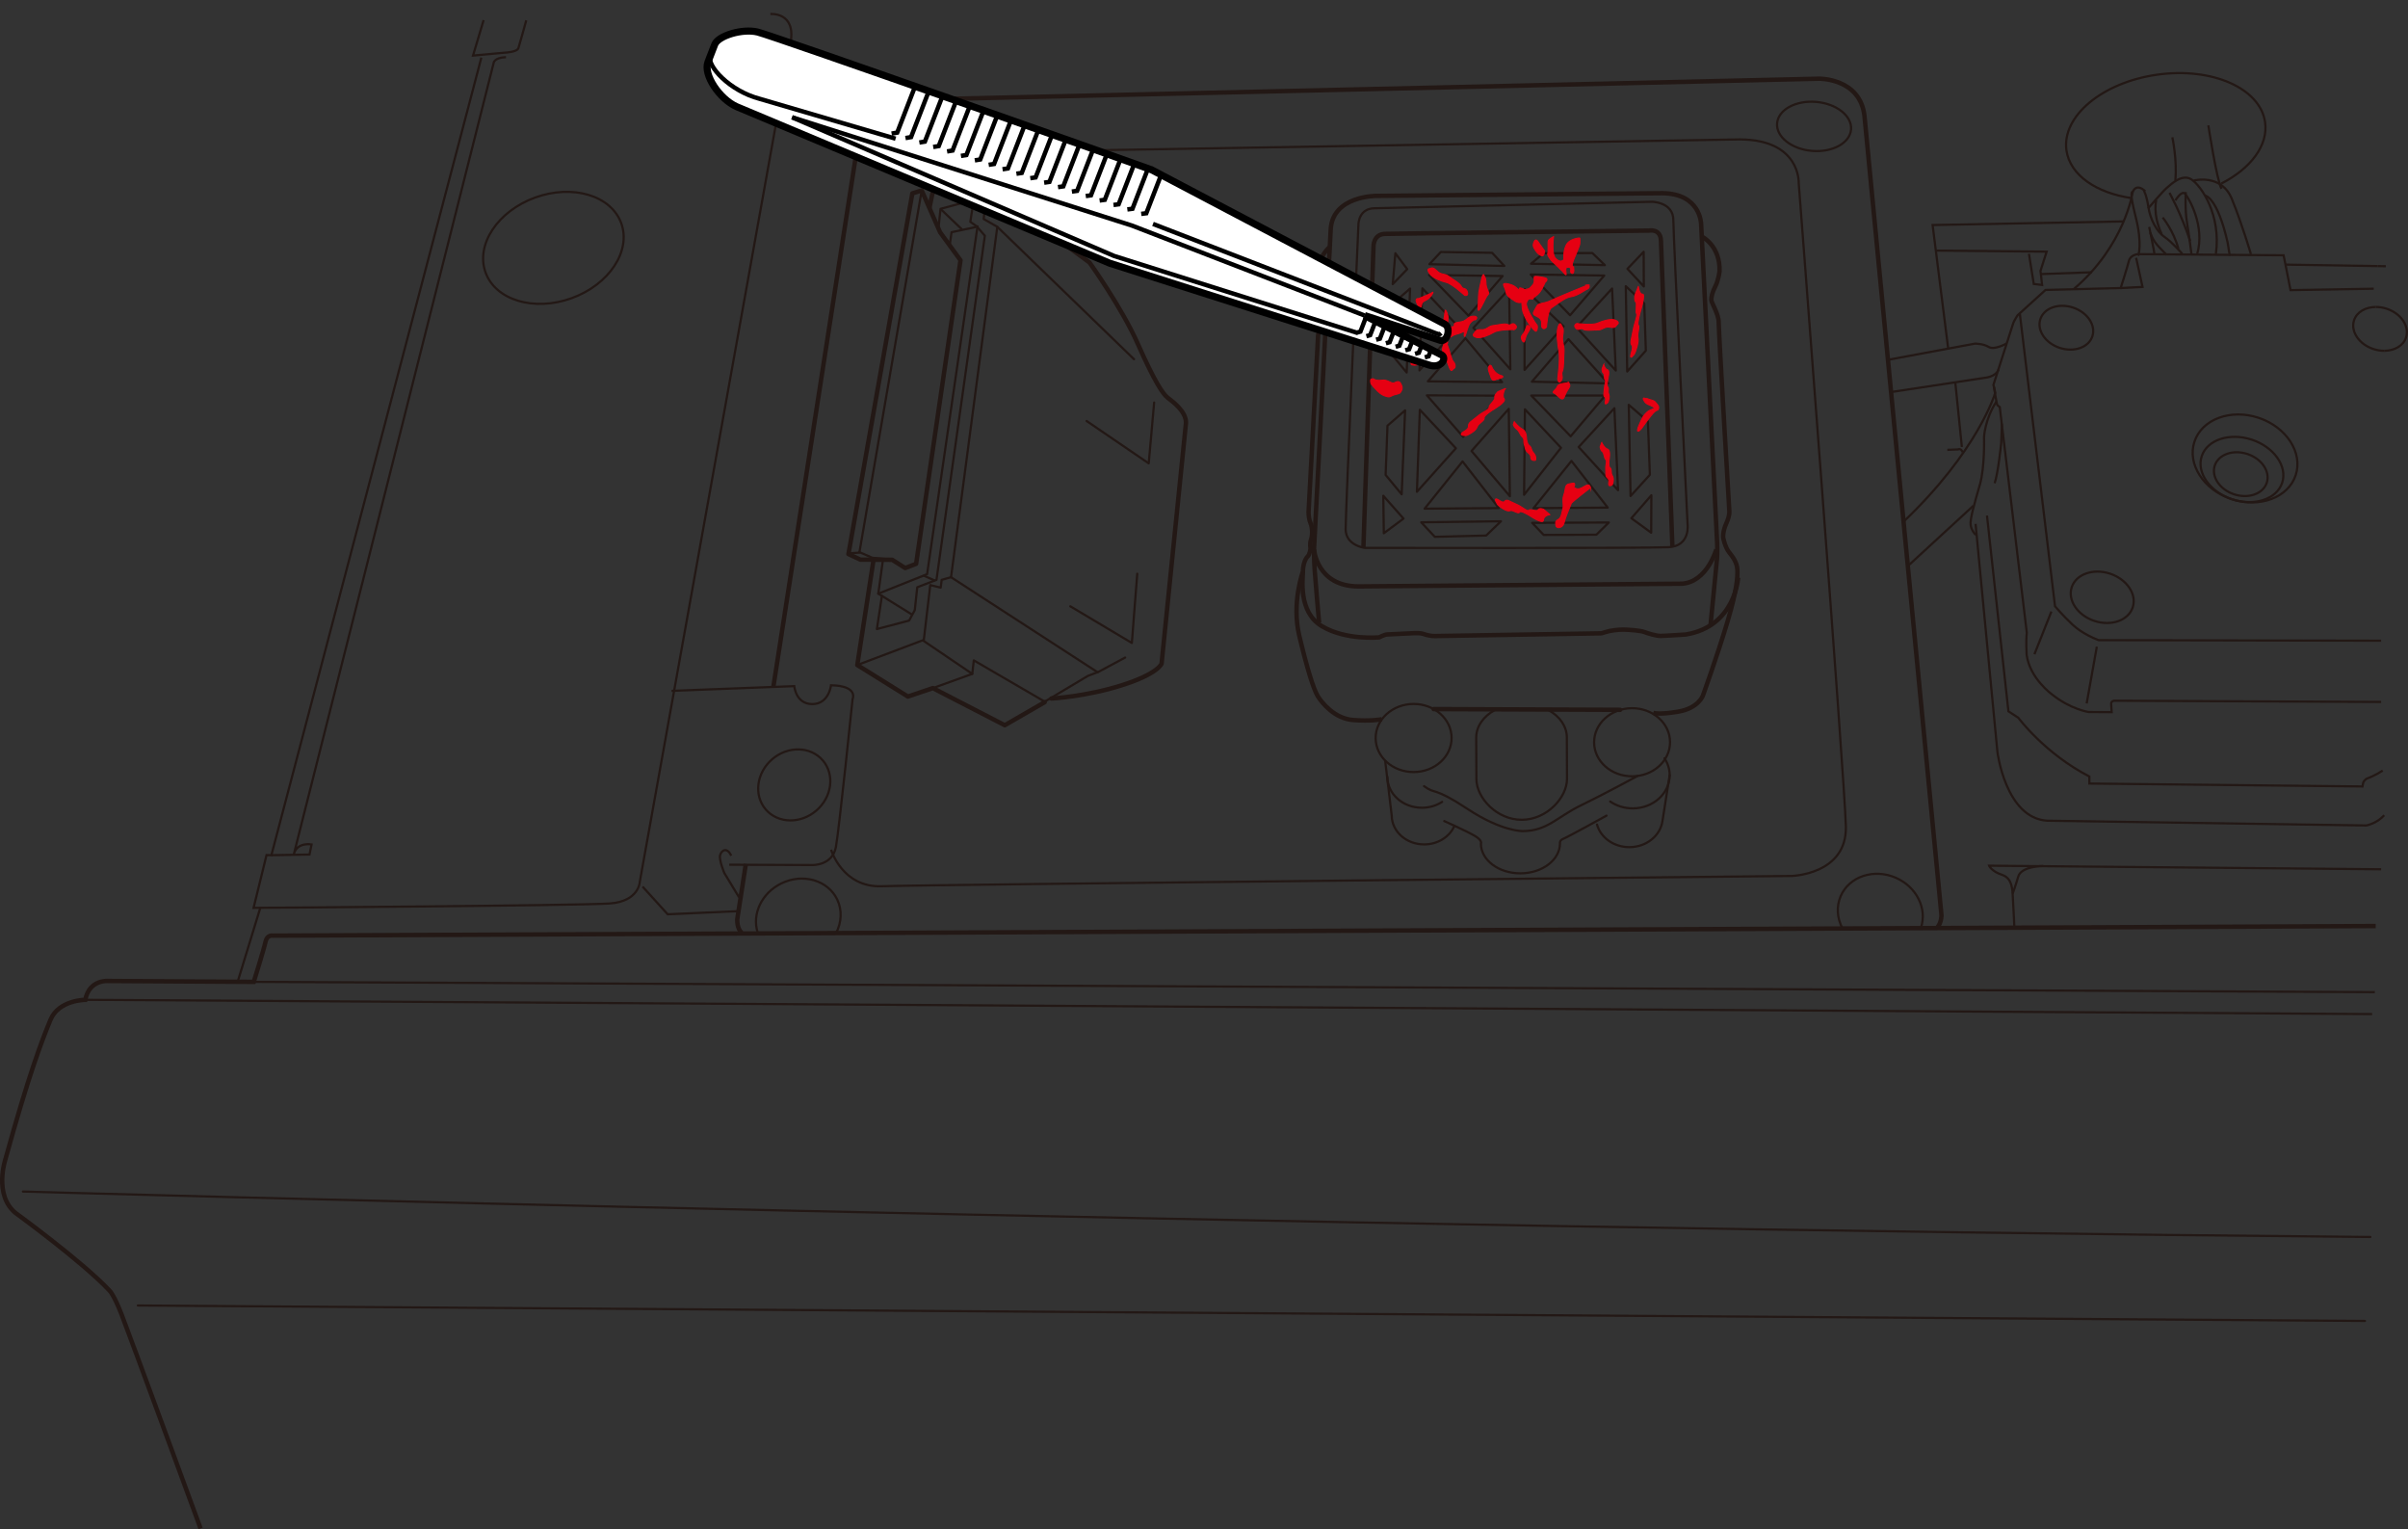 <?xml version="1.0" encoding="UTF-8"?><svg id="_レイヤー_1" xmlns="http://www.w3.org/2000/svg" width="95.84mm" height="60.848mm" xmlns:xlink="http://www.w3.org/1999/xlink" viewBox="0 0 271.673 172.483"><rect x="0" y="0" width="271.673" height="172.483" fill="#333333" stroke="none"/><defs><style>.cls-1,.cls-2,.cls-3,.cls-4,.cls-5,.cls-6,.cls-7{fill:none;}.cls-1,.cls-4{stroke-width:.25px;}.cls-1,.cls-4,.cls-5,.cls-6{stroke:#231815;}.cls-1,.cls-6,.cls-7{stroke-miterlimit:10;}.cls-2,.cls-8{stroke:#000;}.cls-2,.cls-5,.cls-6{stroke-width:.5px;}.cls-3,.cls-9{stroke-width:0px;}.cls-8{fill:#fff;stroke-width:.8px;}.cls-9{fill:#e60012;}.cls-10{clip-path:url(#clippath);}.cls-4,.cls-5{stroke-linecap:round;stroke-linejoin:round;}.cls-7{stroke:#e60012;stroke-width:.113px;}</style><clipPath id="clippath"><path class="cls-3" d="M157.966,42.33c.153.042,5.66-.477,5.66-.477l.167-2.33.193-3.927-35.082-19.053L82.881,0l-7.467,9.141s8.497,7.081,8.561,7.402c.064.322,73.991,25.787,73.991,25.787Z"/></clipPath></defs><path class="cls-1" d="M268.643,98.046l-44.23-.403s.119.352.825.759,1.703.227,1.83,2.398.194,3.814.194,3.814"/><path class="cls-1" d="M214.64,58.954c8.541-8.075,10.468-14.657,10.468-14.657l-.209-.884,2.257-7.024c.145-.323.466-.824.466-.824l3.156-2.861,8.48-.215s.752-2.351.925-3.056,1.024-.768,1.024-.768l16.433.13.781,3.929,9.389-.16"/><line class="cls-1" x1="215.22" y1="63.866" x2="222.642" y2="57.039"/><path class="cls-1" d="M222.886,59.092l2.465,25.724s.914,7.42,5.582,7.751l36.037.539s1.173-.211,2.019-1.154"/><path class="cls-1" d="M224.173,58.147l2.419,22.085,1.118.728s2.953,4.007,8.012,6.625l.004.792,30.813.329.086-.441s.145-.353.467-.472c.138-.051.779-.27,1.725-.877"/><path class="cls-1" d="M268.641,79.174l-30.14-.14s-.352.06-.321.383.063.909.063.909l-2.612-.017s-2.056-.313-4.147-2.006c0,0-2.473-1.779-2.837-4.447,0,0-.095-1.496.018-2.494l-3.051-25.457s-.177-.117-.265-.204-.391-2.082-.391-2.082"/><path class="cls-1" d="M222.892,60.324s-.472-.467-.563-1.113.458-2.526,1.036-4.524.474-5.372.474-5.372c0,0,.079-2.025,1.419-4.056"/><path class="cls-1" d="M225.857,47.781s-.079,2.084-.078,2.172-.365,3.494-.742,4.552"/><path class="cls-1" d="M227.884,35.417l3.966,32.965s.826.994,1.946,2.045,2.59,1.631,2.972,1.776l31.873.063"/><path class="cls-1" d="M230.516,97.674s-2.465.011-2.812,1.187c-.347,1.175-.637,1.94-.637,1.94"/><polyline class="cls-1" points="239.256 32.49 241.721 32.361 241.001 29.078"/><ellipse class="cls-1" cx="253.291" cy="51.71" rx="4.832" ry="6.016" transform="translate(124.788 276.025) rotate(-71.732)"/><ellipse class="cls-1" cx="252.941" cy="52.955" rx="3.541" ry="4.779" transform="translate(123.366 276.547) rotate(-71.732)"/><ellipse class="cls-1" cx="252.807" cy="53.483" rx="2.394" ry="3.09" transform="translate(122.773 276.782) rotate(-71.732)"/><ellipse class="cls-1" cx="233.129" cy="36.964" rx="2.394" ry="3.09" transform="translate(124.95 246.756) rotate(-71.732)"/><path class="cls-1" d="M269.044,39.566c-.411.008-.844-.056-1.275-.198-1.621-.535-2.598-1.986-2.184-3.242.307-.931,1.295-1.493,2.446-1.503"/><path class="cls-1" d="M268.03,34.624c.4-.003.821.06,1.239.198,1.621.535,2.598,1.986,2.184,3.242-.304.922-1.274,1.482-2.41,1.502"/><ellipse class="cls-1" cx="237.177" cy="67.37" rx="2.808" ry="3.624" transform="translate(98.855 271.475) rotate(-71.732)"/><line class="cls-1" x1="236.566" y1="72.939" x2="235.421" y2="79.341"/><line class="cls-1" x1="231.441" y1="68.971" x2="229.527" y2="73.792"/><path class="cls-4" d="M207.87,104.717c-.6-1.129-.717-2.446-.204-3.636.954-2.215,3.73-3.149,6.2-2.085,2.361,1.017,3.587,3.491,2.857,5.642"/><ellipse class="cls-4" cx="204.664" cy="14.256" rx="2.773" ry="4.187" transform="translate(173.177 216.986) rotate(-85.156)"/><path class="cls-1" d="M240.502,22.346c-3.979-.566-6.968-2.597-7.363-5.386-.543-3.839,4.033-7.66,10.222-8.536,6.189-.876,11.646,1.526,12.189,5.365.371,2.624-1.65,5.241-4.944,6.914"/><path class="cls-1" d="M233.975,32.597c5.768-4.917,6.64-10.946,6.64-10.946,0,0-.471-.35.326,2.776s.294,4.42.294,4.42"/><path class="cls-1" d="M240.615,21.65s.347-1.058,1.408-.085"/><path class="cls-1" d="M241.867,21.488s.315.507.517,1.876.952,2.774,1.815,3.357,2.004,1.908,2.004,1.908"/><path class="cls-1" d="M243.073,28.682s-.081-.626-.601-3.088"/><path class="cls-1" d="M242.592,26.219s.199.821,1.025,1.678l.826.857"/><path class="cls-1" d="M249.149,14.138s.928,6.099,1.48,7.153"/><path class="cls-1" d="M245.087,15.487s.56,2.58.335,4.889"/><path class="cls-1" d="M242.345,23.52s1.712-2.003,2.102-2.318,1.714-1.69,2.813-.952,3.344,3.976,2.738,8.4"/><path class="cls-1" d="M245.432,22.606s.699-1.177,1.092-.748,2.286,3.628,1.361,6.802"/><path class="cls-1" d="M247.26,28.78s-.284-2.268-.526-3.715-.133-3.403-.133-3.403"/><path class="cls-1" d="M247.496,20.367s3.126-.836,4.313,2.093,2.141,6.211,2.141,6.211"/><path class="cls-1" d="M248.834,22.082s1.331.19,2.489,5.271l.242,1.486"/><path class="cls-1" d="M244.763,21.749s1.262,2.224,2.333,5.428"/><path class="cls-1" d="M243.28,22.538s-.462,1.567.605,3.871"/><path class="cls-1" d="M243.993,24.53s1.259,1.52,1.777,3.552"/><line class="cls-1" x1="268.231" y1="30.014" x2="257.849" y2="29.846"/><line class="cls-1" x1="269.176" y1="30.029" x2="268.231" y2="30.014"/><polyline class="cls-1" points="239.643 24.974 218.039 25.382 219.806 39.391"/><path class="cls-1" d="M212.997,40.584l9.827-1.826s.929-.004,1.551.38,2.012-.396,2.012-.396"/><path class="cls-1" d="M213.323,44.222l10.525-1.597s1.316-.083,1.622-.937"/><line class="cls-1" x1="220.603" y1="43.183" x2="221.34" y2="50.418"/><path class="cls-1" d="M219.699,50.738l1.213-.045s.312-.197.51.311"/><line class="cls-1" x1="230.27" y1="30.912" x2="236.02" y2="30.709"/><polyline class="cls-1" points="228.909 28.629 229.453 32.03 230.393 32.143 230.209 30.56 230.904 28.385 218.461 28.266"/><path class="cls-6" d="M193.633,61.965s-1.02,3.663-3.856,3.872l-36.483.304c-4.734.022-5.047-4.183-5.047-4.183"/><path class="cls-6" d="M192.988,70.462l.729-7.461s.055-.861.011-1.78-1.808-35.988-1.808-35.988c0,0-.074-3.404-4.378-3.443l-32.277.304s-4.852-.017-5.128,3.701l-1.889,36.161s.006,1.232.069,2.269.505,5.998.505,5.998"/><path class="cls-6" d="M150.057,27.836s-1.345.96-1.336,3.117c.01,2.157.911,3.458.911,3.458,0,0,.094,1.364-.357,2.041-.487.73-.566,1.396-.566,1.396l-1.069,19.768s-.055.734.212,1.378.198,1.525.053,1.892-.054,1.027-.054,1.027c0,0-.085.646-.319.852s-.539.883-.535,1.704c0,0-1.304,3.507-.407,7.259s1.612,6.038,2.085,6.798,1.89,2.515,3.944,2.682,3.281-.081,3.281-.081"/><path class="cls-6" d="M192.103,26.743s2,1.047,1.896,3.865c0,0-.113.998-.481,1.704s-.444,1.215-.443,1.528.849,1.62.833,2.539,1.192,21.181,1.192,21.181c0,0,.1.508-.326,1.449s-.365,1.528-.364,1.606.22,1.114.673,1.679.886,1.17.928,1.952-.026,2.223-1.108,5.854c-1.156,3.879-2.788,8.381-2.788,8.381,0,0-.521,1.404-2.769,1.786s-2.836.131-2.836.131"/><path class="cls-6" d="M196.093,65.166s-.288,5.47-5.898,6.4c0,0-2.376.158-2.86.16s-1.439-.287-1.836-.446-1.762-.256-2.305-.268-1.584.11-2.038.273-.528.149-.528.149l-18.72.306c-.411.017-.925-.098-1.292-.229s-.998-.098-.998-.098c0,0-2.802.13-3.11.146s-.908.327-.908.327c0,0-3.725.369-6.447-1.247s-2.152-5.346-2.156-6.167"/><path class="cls-1" d="M155.095,23.489l31.297-.73s2.387.028,2.396,2.063,1.604,34.267,1.604,34.267c0,0,.364,2.502-2.14,2.631-2.503.129-34.274.079-34.274.079,0,0-2.153-.264-2.162-2.103s1.447-34.437,1.447-34.437c0,0,.031-1.761,1.831-1.769Z"/><path class="cls-6" d="M188.683,61.679s-1.247-33.134-1.293-34.542-1.375-1.128-1.375-1.128c0,0-28.443.326-29.773.371s-1.284,1.454-1.284,1.454l-1.136,33.888"/><polyline class="cls-4" points="122.593 47.485 129.599 52.265 130.213 45.396"/><polyline class="cls-4" points="120.752 68.386 127.696 72.522 128.306 64.713"/><line class="cls-5" x1="161.747" y1="79.98" x2="182.785" y2="80.061"/><ellipse class="cls-4" cx="159.486" cy="83.241" rx="4.284" ry="3.841" transform="translate(-.379 .73) rotate(-.262)"/><path class="cls-4" d="M162.703,90.445c-.637.413-1.419.658-2.264.662-2.154.01-3.907-1.548-3.916-3.479"/><path class="cls-4" d="M164.06,93.221c-.551,1.182-1.849,2.015-3.367,2.022-2.024.009-3.671-1.454-3.679-3.268l-.735-6.143"/><path class="cls-4" d="M168.667,80.077c-1.288.703-2.125,1.845-2.119,3.132l.021,4.669c.01,2.121,2.31,4.599,5.133,4.586s5.1-2.511,5.091-4.633l-.021-4.669c-.006-1.248-.802-2.353-2.032-3.049"/><ellipse class="cls-4" cx="184.132" cy="83.719" rx="4.284" ry="3.841" transform="translate(-.381 .843) rotate(-.262)"/><path class="cls-4" d="M187.792,85.532c.367.553.58,1.2.583,1.891l-.814,5.185c-.237,1.653-1.808,2.935-3.718,2.944-1.767.008-3.255-1.077-3.666-2.547"/><path class="cls-4" d="M188.374,87.423c.009,2.063-1.848,3.744-4.149,3.754-.966.004-1.856-.286-2.564-.777"/><path class="cls-4" d="M162.942,92.608s2.588,1.162,3.47,1.686.663.856.663.856c.009,1.864,2.013,3.365,4.477,3.354s4.455-1.531,4.446-3.395c0,0-.076-.33.392-.508s4.859-2.605,4.859-2.605"/><path class="cls-4" d="M184.751,87.52s-3.688,2.012-6.382,3.316-3.802,2.893-6.56,2.906c0,0-2.347.069-6.232-2.495s-3.59-1.596-4.914-2.574"/><path class="cls-6" d="M22.63,172.397s-8.023-21.854-8.914-24.139-1.362-2.693-1.362-2.693c-3.067-3.273-10.604-8.755-10.604-8.755-2.474-2.043-1.143-6.04-1.143-6.04,2.656-9.637,4.164-13.517,5.093-15.752.929-2.234,3.922-2.248,3.922-2.248.459-2.35,2.631-2.125,2.631-2.125l16.375.101s1.157-3.703,1.329-4.525.818-.688.818-.688l237.255-1.085"/><line class="cls-1" x1="9.622" y1="112.77" x2="267.626" y2="114.379"/><line class="cls-1" x1="28.628" y1="110.746" x2="267.931" y2="111.905"/><path class="cls-6" d="M84.146,97.448l-.97,6.24s-.054,1.115.535,1.523"/><path class="cls-6" d="M218.576,104.595c.467-.53.463-1.352.463-1.352l-8.688-90.165c-.489-4.282-5.125-4.202-5.125-4.202l-101.051,2.34c-6.926-.144-7.259,4.083-7.259,4.083l-9.667,62.191"/><polygon class="cls-5" points="108.366 29.356 106.063 26.198 103.987 21.483 102.932 21.81 95.723 62.495 97.076 63.125 100.656 63.138 102.128 64.07 103.358 63.595 108.366 29.356"/><path class="cls-5" d="M104.876,23.386l.344-1.674,6.239-2.435,4.947,3.851-.198,1.556,6.713,4.928s3.633,5.06,5.471,9.218c1.838,4.158,2.813,5.621,3.344,6.03s2.09,1.516,2.067,2.837l-2.752,27.156s-.347,1.117-4.449,2.427c-4.102,1.31-7.975,1.504-7.975,1.504"/><polyline class="cls-4" points="111.46 19.277 110.986 24.708 112.516 25.581 107.297 65.103 106.242 65.401 106.129 66.282 104.954 65.994 104.219 72.218"/><polyline class="cls-4" points="99.6 63.26 99.089 66.96 102.882 69.311"/><line class="cls-4" x1="105.421" y1="65.463" x2="104.245" y2="64.941"/><polyline class="cls-4" points="99.089 66.96 104.596 64.763 110.285 25.533"/><polyline class="cls-4" points="107.166 27.529 107.354 26.192 110.234 25.577 111.112 26.585 105.655 65.404 103.487 66.235 103.206 68.819 102.566 69.996 98.931 70.951 99.501 67.193"/><polyline class="cls-4" points="95.958 62.396 96.955 62.333 103.987 21.483"/><polyline class="cls-4" points="96.955 62.274 98.425 62.913 100.363 63.08"/><polyline class="cls-4" points="105.884 25.729 106.109 23.557 109.861 22.542 109.473 25.019 110.286 25.592"/><polyline class="cls-5" points="98.544 63.206 96.72 75.011 102.429 78.565 105.241 77.613 113.36 81.801 117.867 79.198"/><polyline class="cls-4" points="126.941 74.168 123.955 75.767 122.724 76.242 117.867 79.14 109.864 74.481 109.694 76.008 104.102 72.219 96.72 75.011"/><line class="cls-4" x1="105.241" y1="77.613" x2="109.694" y2="76.008"/><line class="cls-4" x1="107.297" y1="65.103" x2="123.838" y2="75.826"/><line class="cls-4" x1="112.516" y1="25.581" x2="127.941" y2="40.516"/><ellipse class="cls-4" cx="89.607" cy="88.531" rx="4.244" ry="3.819" transform="translate(-36.052 79.764) rotate(-40.663)"/><path class="cls-4" d="M85.476,105.165c-.659-2.065.458-4.449,2.686-5.529,2.42-1.173,5.234-.364,6.286,1.807.591,1.219.5,2.609-.122,3.801"/><ellipse class="cls-4" cx="103.317" cy="16.011" rx="4.187" ry="2.773" transform="translate(.719 36.119) rotate(-19.898)"/><ellipse class="cls-4" cx="62.435" cy="27.958" rx="8.143" ry="6.038" transform="translate(-5.788 22.918) rotate(-19.898)"/><path class="cls-1" d="M93.763,95.839s1.272,4.298,5.731,4.121,102.622-1.159,102.622-1.159c0,0,6.279-.146,6.137-5.604s-5.321-72.574-5.321-72.574c0,0,.212-4.872-6.654-4.899l-85.914,1.449s-4.517.431-5.558,3.84"/><polyline class="cls-1" points="72.498 100.006 75.329 103.123 83.231 102.774"/><path class="cls-1" d="M83.38,101.208l-1.656-2.731s-.633-1.484-.479-2.032.778-.943,1.252.073"/><path class="cls-1" d="M82.268,97.535l9.39.035s2.27.068,2.651-2.047,1.88-16.676,1.88-16.676c0,0,.697-1.49-2.433-1.554,0,0-.225,2.114-2.103,2.122s-2.044-2.025-2.044-2.025l-13.848.533"/><path class="cls-1" d="M54.307,6.5l-23.69,89.961-.548-.017-1.46,5.954s36.934-.247,40.219-.497,3.354-2.441,3.354-2.441c0,0,16.407-91.238,17.017-94.684s-2.284-3.198-2.284-3.198"/><line class="cls-1" x1="26.847" y1="110.622" x2="29.392" y2="102.316"/><path class="cls-1" d="M57.085,6.448c-1.408.046-1.405.711-1.405.711l-22.52,89.153c.385-1.371,1.991-1.065,1.991-1.065l-.23,1.136-4.303.078"/><path class="cls-1" d="M54.561,2.273l-1.195,3.996,3.559-.329s1.408-.046,1.563-.516.886-3.134.886-3.134"/><path class="cls-4" d="M2.585,134.396s144.473,4.08,264.838,5.126"/><line class="cls-4" x1="15.555" y1="147.248" x2="266.817" y2="148.991"/><line class="cls-4" x1="106.228" y1="23.676" x2="108.485" y2="25.831"/><polygon class="cls-4" points="161.233 31.012 169.528 31.131 165.675 35.609 161.233 31.012"/><polygon class="cls-4" points="172.696 30.96 180.991 31.078 177.138 35.556 172.696 30.96"/><polygon class="cls-4" points="160.982 44.59 169.277 44.63 165.072 49.266 160.982 44.59"/><polygon class="cls-4" points="160.727 57.373 169.1 57.308 165.007 52.045 160.727 57.373"/><polygon class="cls-4" points="173.012 57.317 181.385 57.252 177.292 51.988 173.012 57.317"/><polygon class="cls-4" points="161.092 43.012 169.465 43.104 165.334 38.153 161.092 43.012"/><polygon class="cls-4" points="172.83 43.049 181.438 43.244 176.955 38.257 172.83 43.049"/><polygon class="cls-4" points="159.858 55.472 160.187 46.217 164.256 50.561 159.858 55.472"/><polygon class="cls-4" points="160.147 41.777 160.477 32.522 164.546 36.866 160.147 41.777"/><polygon class="cls-4" points="171.949 55.808 172.042 46.163 176.111 50.507 171.949 55.808"/><polygon class="cls-4" points="172.002 41.723 171.999 32.606 176.401 36.812 172.002 41.723"/><polygon class="cls-4" points="182.292 41.793 181.878 32.541 177.849 36.922 182.292 41.793"/><polygon class="cls-4" points="182.55 55.29 182.136 46.039 178.106 50.42 182.55 55.29"/><polygon class="cls-4" points="170.398 41.652 170.258 32.595 166.229 36.976 170.398 41.652"/><polygon class="cls-4" points="170.346 55.972 170.222 46.113 166.019 50.866 170.346 55.972"/><polygon class="cls-4" points="172.759 44.614 181.093 44.615 177.201 49.211 172.759 44.614"/><polygon class="cls-4" points="162.551 28.424 168.342 28.515 169.718 29.995 161.266 29.799 162.551 28.424"/><polygon class="cls-4" points="174.133 28.567 179.65 28.541 181.064 29.904 172.73 29.747 174.133 28.567"/><polygon class="cls-4" points="161.876 60.549 167.666 60.405 169.341 58.794 160.343 58.913 161.876 60.549"/><polygon class="cls-4" points="174.161 60.337 180.108 60.309 181.51 58.934 172.863 58.973 174.161 60.337"/><polygon class="cls-4" points="156.891 39.835 157.1 34.279 159.088 32.548 158.701 42.018 156.891 39.835"/><polygon class="cls-4" points="156.328 53.571 156.537 48.014 158.525 46.284 158.137 55.754 156.328 53.571"/><polygon class="cls-4" points="185.686 39.547 185.505 34.227 183.423 32.28 183.584 41.904 185.686 39.547"/><polygon class="cls-4" points="186.141 53.552 185.918 47.528 183.758 45.66 183.961 55.949 186.141 53.552"/><polygon class="cls-4" points="158.346 58.492 156.065 55.92 156.123 60.145 158.346 58.492"/><polygon class="cls-4" points="184.051 58.452 186.309 55.86 186.289 60.085 184.051 58.452"/><polygon class="cls-4" points="158.765 30.358 157.426 28.565 157.129 32.048 158.765 30.358"/><polygon class="cls-4" points="183.609 30.323 185.44 28.397 185.457 32.31 183.609 30.323"/><path class="cls-9" d="M170.838,47.558s.47.619.94.858c.47.24.449,1.053.449,1.053,0,0,.046.586.284.76.239.174.245.351.33.586.085.234.385.384.425.794.04.409-.13.319-.13.319,0,0-.255.056-.381-.14-.127-.196.07-.363-.316-.68-.387-.316-.302-.461-.453-.917-.15-.454.038-.663-.23-.892-.268-.23-.328-.654-.627-.871-.298-.218-.401-.535-.401-.535l.11-.334Z"/><path class="cls-7" d="M170.838,47.558s.47.619.94.858c.47.24.449,1.053.449,1.053,0,0,.046.586.284.76.239.174.245.351.33.586.085.234.385.384.425.794.04.409-.13.319-.13.319,0,0-.255.056-.381-.14-.127-.196.07-.363-.316-.68-.387-.316-.302-.461-.453-.917-.15-.454.038-.663-.23-.892-.268-.23-.328-.654-.627-.871-.298-.218-.401-.535-.401-.535l.11-.334Z"/><path class="cls-9" d="M154.866,42.68s.336.314,1.029.198c.692-.117,1.073.472,1.432.285.36-.187.551-.151.678.045.127.196.289.557.119.847-.17.291-.099.308-.671.443-.571.137-.577.34-.949.241-.373-.1-.664-.208-1.069-.607-.405-.4-.651-.682-.729-.809-.077-.126-.147-.59.056-.581s.103-.063.103-.063"/><path class="cls-7" d="M154.866,42.68s.336.314,1.029.198c.692-.117,1.073.472,1.432.285.36-.187.551-.151.678.045.127.196.289.557.119.847-.17.291-.099.308-.671.443-.571.137-.577.34-.949.241-.373-.1-.664-.208-1.069-.607-.405-.4-.651-.682-.729-.809-.077-.126-.147-.59.056-.581s.103-.063.103-.063Z"/><path class="cls-9" d="M170.857,37.174s-1.712-.04-2.32.312c-.608.351-1.438.679-1.891.59-.454-.089-.519-.31-.353-.464.166-.155.145-.482.792-.424.648.058.842-.422,1.35-.466.508-.044,1.387-.301,1.696-.111.309.192.465-.317.821.012.356.329-.095.552-.095.552"/><path class="cls-7" d="M170.857,37.174s-1.712-.04-2.32.312c-.608.351-1.438.679-1.891.59-.454-.089-.519-.31-.353-.464.166-.155.145-.482.792-.424.648.058.842-.422,1.35-.466.508-.044,1.387-.301,1.696-.111.309.192.465-.317.821.012.356.329-.095.552-.095.552Z"/><path class="cls-9" d="M179.151,32.134s-3.618,1.473-4.265,1.795c-.647.322-1.323.209-1.517.621s-.454.671-.358.879c.096.208.702.304.854.692.152.387-.057.648.159.876.217.227.459-.115.459-.115,0,0,.1-1.895.574-2.172.473-.276,1.48-1.165,2.182-1.241.702-.076,1.674-.817,1.848-.863.173-.046.365-.39.063-.472"/><path class="cls-7" d="M179.151,32.134s-3.618,1.473-4.265,1.795c-.647.322-1.323.209-1.517.621s-.454.671-.358.879c.096.208.702.304.854.692.152.387-.057.648.159.876.217.227.459-.115.459-.115,0,0,.1-1.895.574-2.172.473-.276,1.48-1.165,2.182-1.241.702-.076,1.674-.817,1.848-.863.173-.046.365-.39.063-.472Z"/><path class="cls-9" d="M172.059,32.697s.557.406.434.835c-.123.428-.338.514-.276.869.062.356.293.801.516,1.206.223.404.534.908.662,1.036.128.128.038.857-.18.698-.219-.16-.297-.286-.572-.624-.275-.339-.682-1.05-.821-1.532-.139-.482-.091-1.171-.178-1.339-.087-.167-.429-1.418-.136-1.377.293.041.552.229.552.229"/><path class="cls-7" d="M172.059,32.697s.557.406.434.835c-.123.428-.338.514-.276.869.062.356.293.801.516,1.206.223.404.534.908.662,1.036.128.128.038.857-.18.698-.219-.16-.297-.286-.572-.624-.275-.339-.682-1.05-.821-1.532-.139-.482-.091-1.171-.178-1.339-.087-.167-.429-1.418-.136-1.377.293.041.552.229.552.229Z"/><path class="cls-9" d="M172.256,36.778c-.065.159-.197.547-.281.693-.085.146-.199.235-.317.46-.117.225.212.811.319.612.107-.198.137-.591.296-.855.159-.264.475-.724.347-.853-.129-.128-.309-.191-.364-.058"/><path class="cls-7" d="M172.256,36.778c-.065.159-.197.547-.281.693-.085.146-.199.235-.317.46-.117.225.212.811.319.612.107-.198.137-.591.296-.855.159-.264.475-.724.347-.853-.129-.128-.309-.191-.364-.058Z"/><path class="cls-9" d="M178.235,26.837s-1.177.04-1.553.837c-.376.796-.216,1.673-.259,1.779-.044.106-.309.189-.407.429-.097.24-.161.332.118.535.278.203.264-.015.542-.192.278-.177.508-.044.535.079.028.124-.125.496.169.538.293.041.151-.753.151-.753,0,0-.358.119.032-.84.39-.959.518-1.211.629-1.545.11-.334.043-.867.043-.867"/><path class="cls-7" d="M178.235,26.837s-1.177.04-1.553.837c-.376.796-.216,1.673-.259,1.779-.044.106-.309.189-.407.429-.097.24-.161.332.118.535.278.203.264-.015.542-.192.278-.177.508-.044.535.079.028.124-.125.496.169.538.293.041.151-.753.151-.753,0,0-.358.119.032-.84.39-.959.518-1.211.629-1.545.11-.334.043-.867.043-.867Z"/><path class="cls-9" d="M175.279,26.685s-.263,1.915.2,2.426c.463.51.783.295.783.295,0,0,.036-.216.257.256.221.472.127.577.139.862.013.286.183.755-.229.247-.413-.509-1.326-1.243-1.521-1.525-.195-.28-.362-.505-.286-.692.076-.186-.018-1.223.057-1.409.076-.187.6-.461.6-.461"/><path class="cls-7" d="M175.279,26.685s-.263,1.915.2,2.426c.463.51.783.295.783.295,0,0,.036-.216.257.256.221.472.127.577.139.862.013.286.183.755-.229.247-.413-.509-1.326-1.243-1.521-1.525-.195-.28-.362-.505-.286-.692.076-.186-.018-1.223.057-1.409.076-.187.6-.461.6-.461Z"/><path class="cls-9" d="M174.263,28.293l-.675-.941s-.29-.557-.494-.118c-.204.438-.137.59.165,1.053.302.462.753.687.879.503.126-.184.125-.496.125-.496"/><path class="cls-7" d="M174.263,28.293l-.675-.941s-.29-.557-.494-.118c-.204.438-.137.59.165,1.053.302.462.753.687.879.503.126-.184.125-.496.125-.496Z"/><path class="cls-9" d="M174.386,31.734c-.408.877-.45.915-.692,1.257-.242.342-.631.473-.707.659-.076.187-.163.02-.469.073-.305.054-.891.732-1.638.222-.747-.51-.897-.585-.995-1.105-.098-.52-.702-1.065.376-.797,1.078.268.839.854,1.584.672.745-.182.681-.091,1.101-.614.419-.523-.277-1.031.602-.908.879.123,1.059.185.962.426-.097.24-.125.116-.125.116"/><path class="cls-7" d="M174.386,31.734c-.408.877-.45.915-.692,1.257-.242.342-.631.473-.707.659-.076.187-.163.02-.469.073-.305.054-.891.732-1.638.222-.747-.51-.897-.585-.995-1.105-.098-.52-.702-1.065.376-.797,1.078.268.839.854,1.584.672.745-.182.681-.091,1.101-.614.419-.523-.277-1.031.602-.908.879.123,1.059.185.962.426-.097.24-.125.116-.125.116Z"/><path class="cls-9" d="M185.74,44.919c.431.211.827.188,1.013.428.186.24.485.457.354.777-.13.32-.139-.102-.82.749-.681.85-.81,1.102-1.082,1.455-.273.354-.705.592-.284-.38s.495-1.09.911-1.477c.416-.388,1.114-.328.654-.594-.459-.266-.492-.186-.751-.375-.259-.189-.508-.716-.197-.593.311.124.203.01.203.01"/><path class="cls-7" d="M185.74,44.919c.431.211.827.188,1.013.428.186.24.485.457.354.777-.13.32-.139-.102-.82.749-.681.85-.81,1.102-1.082,1.455-.273.354-.705.592-.284-.38s.495-1.09.911-1.477c.416-.388,1.114-.328.654-.594-.459-.266-.492-.186-.751-.375-.259-.189-.508-.716-.197-.593.311.124.203.01.203.01Z"/><path class="cls-9" d="M179.443,55.008s-2.1,1.612-2.165,1.772c-.065.159-.163.4-.488,1.199-.326.799-.285,1.208-.605,1.424-.32.216-.631.093-.646-.126-.014-.218-.139-.481.251-.68s.428-.862.54-1.264c.112-.402-.118-.915.101-1.516.219-.601.081-1.151.58-1.236.499-.085.613-.174.648.058.034.233-.24.274.04.41.28.135.412.128.761-.032.349-.161.848-.625.983-.008"/><path class="cls-7" d="M179.443,55.008s-2.1,1.612-2.165,1.772c-.065.159-.163.4-.488,1.199-.326.799-.285,1.208-.605,1.424-.32.216-.631.093-.646-.126-.014-.218-.139-.481.251-.68s.428-.862.54-1.264c.112-.402-.118-.915.101-1.516.219-.601.081-1.151.58-1.236.499-.085.613-.174.648.058.034.233-.24.274.04.41.28.135.412.128.761-.032.349-.161.848-.625.983-.008Z"/><path class="cls-9" d="M168.275,41.302s.282.828,1.047,1.041c.765.212-.549.462-.549.462,0,0-.372.281-.542-.188-.17-.47-.38-.968-.305-1.155.076-.186.163-.4.349-.16"/><path class="cls-7" d="M168.275,41.302s.282.828,1.047,1.041c.765.212-.549.462-.549.462,0,0-.372.281-.542-.188-.17-.47-.38-.968-.305-1.155.076-.186.163-.4.349-.16Z"/><path class="cls-9" d="M163.233,38.729c.436,1.147.5,1.816.737,2.057.237.242.286.692.071.777-.215.084-.281.693-.685-.534-.404-1.227-.769-1.218-.569-1.9.2-.683.488-.819.532-.545.043.273-.085.145-.085.145"/><path class="cls-7" d="M163.233,38.729c.436,1.147.5,1.816.737,2.057.237.242.286.692.071.777-.215.084-.281.693-.685-.534-.404-1.227-.769-1.218-.569-1.9.2-.683.488-.819.532-.545.043.273-.085.145-.085.145Z"/><path class="cls-9" d="M166.354,36.066s-.45.155-.667.688c-.217.533-.39,1.339-.477,1.172-.087-.167.18-.697-.252-.459-.432.238-.714.17-1.137.448-.423.279-.812.411-.861-.04s-.534-.528-.185-1.448c.349-.92.142-1.935.457-1.187.315.748-.002.828.16,1.256.161.428.223.404.558.339.336-.066-.203-.39.53-.478.732-.088.787-.22,1.19-.514.403-.293,1.039-.209.931.058-.109.266-.248.165-.248.165"/><path class="cls-7" d="M166.354,36.066s-.45.155-.667.688c-.217.533-.39,1.339-.477,1.172-.087-.167.18-.697-.252-.459-.432.238-.714.17-1.137.448-.423.279-.812.411-.861-.04s-.534-.528-.185-1.448c.349-.92.142-1.935.457-1.187.315.748-.002.828.16,1.256.161.428.223.404.558.339.336-.066-.203-.39.53-.478.732-.088.787-.22,1.19-.514.403-.293,1.039-.209.931.058-.109.266-.248.165-.248.165Z"/><path class="cls-9" d="M167.419,31.039c.398.645.08.818.375,1.552.295.734.172.402-.148.998-.32.596-.968,2.127-.889,1.044.079-1.082-.015-1.358.191-2.244.206-.886.315-1.601.471-1.349"/><path class="cls-7" d="M167.419,31.039c.398.645.08.818.375,1.552.295.734.172.402-.148.998-.32.596-.968,2.127-.889,1.044.079-1.082-.015-1.358.191-2.244.206-.886.315-1.601.471-1.349Z"/><path class="cls-9" d="M161.527,33.029c-.052.065-1.477.65-1.477.65,0,0-.404-.087-.253.368.15.455.375.792.512.581.137-.211-.028-.503.536-.748.564-.245.96-1.028.784-.914s-.103.063-.103.063"/><path class="cls-7" d="M161.527,33.029c-.052.065-1.477.65-1.477.65,0,0-.404-.087-.253.368.15.455.375.792.512.581.137-.211-.028-.503.536-.748.564-.245.96-1.028.784-.914s-.103.063-.103.063Z"/><path class="cls-9" d="M155.619,36.39c.675.107.595.883,1.362,1.028.767.145.581.286.444.496-.137.21-.384.308-.635.228-.251-.08-.445-.048-.676-.494-.232-.445-.235-.31-.449-.673-.214-.363-.167-.605-.046-.586"/><path class="cls-7" d="M155.619,36.39c.675.107.595.883,1.362,1.028.767.145.581.286.444.496-.137.21-.384.308-.635.228-.251-.08-.445-.048-.676-.494-.232-.445-.235-.31-.449-.673-.214-.363-.167-.605-.046-.586Z"/><path class="cls-9" d="M160.172,40.988c-.374.349-.937.146-.937.146,0,0-.367-1.063.114-.85.481.213.823.704.823.704"/><path class="cls-7" d="M160.172,40.988c-.374.349-.937.146-.937.146,0,0-.367-1.063.114-.85.481.213.823.704.823.704Z"/><path class="cls-9" d="M176.957,43.108c-.065.16-1.106.057-1.249.471-.143.414-.735.603-.345.785.391.181.864,1.045,1.124.406.26-.64.429-.862.576-1.1.149-.238-.107-.562-.107-.562"/><path class="cls-7" d="M176.957,43.108c-.065.16-1.106.057-1.249.471-.143.414-.735.603-.345.785.391.181.864,1.045,1.124.406.26-.64.429-.862.576-1.1.149-.238-.107-.562-.107-.562Z"/><path class="cls-9" d="M180.926,41.127s.167.536.449.586.019,1.101.019,1.101c0,0-.143.724-.016.816s.078.316.071.57c-.007.253.174.281.081.783-.094.501-.195.478-.195.478,0,0-.209.21-.245.028-.036-.181.163-.502-.033-.696-.195-.195-.088-.426-.063-.926.025-.5.229-.868.097-1.016-.132-.148-.049-.657-.208-.773-.159-.116-.141-.465-.141-.465l.184-.487Z"/><path class="cls-7" d="M180.926,41.127s.167.536.449.586.019,1.101.019,1.101c0,0-.143.724-.016.816s.078.316.071.57c-.007.253.174.281.081.783-.094.501-.195.478-.195.478,0,0-.209.21-.245.028-.036-.181.163-.502-.033-.696-.195-.195-.088-.426-.063-.926.025-.5.229-.868.097-1.016-.132-.148-.049-.657-.208-.773-.159-.116-.141-.465-.141-.465l.184-.487Z"/><path class="cls-9" d="M184.839,32.306s.096.901.475.866c.379-.036-.251,2-.251,2,0,0-.381,1.384-.228,1.496.153.112.028.54-.045,1.006-.074.466.17.437-.086,1.392-.256.956-.391.962-.391.962,0,0-.343.476-.348.162-.004-.315.353-.989.13-1.256-.223-.266-.014-.738.146-1.661.16-.922.537-1.686.391-1.896-.146-.211.097-1.176-.094-1.315-.192-.14-.078-.785-.078-.785l.378-.971Z"/><path class="cls-7" d="M184.839,32.306s.096.901.475.866c.379-.036-.251,2-.251,2,0,0-.381,1.384-.228,1.496.153.112.028.54-.045,1.006-.074.466.17.437-.086,1.392-.256.956-.391.962-.391.962,0,0-.343.476-.348.162-.004-.315.353-.989.13-1.256-.223-.266-.014-.738.146-1.661.16-.922.537-1.686.391-1.896-.146-.211.097-1.176-.094-1.315-.192-.14-.078-.785-.078-.785l.378-.971Z"/><path class="cls-9" d="M169.815,43.827s-.416.782-.115,1.147c.302.365-1.27,1.253-1.27,1.253,0,0-1.035.653-.981.896.054.243-.272.438-.579.714-.307.277-.109.507-.818.964-.71.457-.813.322-.813.322,0,0-.514.006-.347-.237.168-.242.8-.383.778-.815-.022-.433.389-.573,1.008-1.105.619-.532,1.315-.719,1.32-1.03.005-.31.71-.788.642-1.092-.067-.303.367-.674.367-.674l.809-.343Z"/><path class="cls-7" d="M169.815,43.827s-.416.782-.115,1.147c.302.365-1.27,1.253-1.27,1.253,0,0-1.035.653-.981.896.054.243-.272.438-.579.714-.307.277-.109.507-.818.964-.71.457-.813.322-.813.322,0,0-.514.006-.347-.237.168-.242.8-.383.778-.815-.022-.433.389-.573,1.008-1.105.619-.532,1.315-.719,1.32-1.03.005-.31.71-.788.642-1.092-.067-.303.367-.674.367-.674l.809-.343Z"/><path class="cls-9" d="M174.863,58.048s-.715.078-.729.622-1.534-.493-1.534-.493c0,0-1.039-.638-1.144-.426-.104.211-.425.004-.781-.132-.356-.137-.359.214-1.078-.217s-.708-.625-.708-.625c0,0-.335-.523-.088-.508.246.015.734.571.966.27.233-.301.578.029,1.281.32.703.291,1.258.882,1.439.687.18-.195.907.218,1.038-.046.13-.265.621-.06.621-.06l.717.607Z"/><path class="cls-7" d="M174.863,58.048s-.715.078-.729.622-1.534-.493-1.534-.493c0,0-1.039-.638-1.144-.426-.104.211-.425.004-.781-.132-.356-.137-.359.214-1.078-.217s-.708-.625-.708-.625c0,0-.335-.523-.088-.508.246.015.734.571.966.27.233-.301.578.029,1.281.32.703.291,1.258.882,1.439.687.18-.195.907.218,1.038-.046.13-.265.621-.06.621-.06l.717.607Z"/><path class="cls-9" d="M165.246,33.312s-1.411-1.299-2.063-1.455c-.651-.156-1.478-.496-1.82-.906-.341-.411-.305-.642-.103-.648.203-.007.319-.295.835.231.516.527.876.27,1.318.61.442.338,1.28.774,1.46,1.162.179.388.518.078.68.616.162.538-.308.389-.308.389"/><path class="cls-7" d="M165.246,33.312s-1.411-1.299-2.063-1.455c-.651-.156-1.478-.496-1.82-.906-.341-.411-.305-.642-.103-.648.203-.007.319-.295.835.231.516.527.876.27,1.318.61.442.338,1.28.774,1.46,1.162.179.388.518.078.68.616.162.538-.308.389-.308.389Z"/><path class="cls-9" d="M175.739,42.751s.302-2.257.139-3.116-.272-2.008-.134-2.594c.138-.586.311-.637.399-.393.088.245.332.268.187,1.114-.146.847.177,1.181.129,1.86-.049.678.001,1.881-.189,2.259-.19.378.16.665-.139,1.083-.299.419-.392-.214-.392-.214"/><path class="cls-7" d="M175.739,42.751s.302-2.257.139-3.116-.272-2.008-.134-2.594c.138-.586.311-.637.399-.393.088.245.332.268.187,1.114-.146.847.177,1.181.129,1.86-.049.678.001,1.881-.189,2.259-.19.378.16.665-.139,1.083-.299.419-.392-.214-.392-.214Z"/><path class="cls-9" d="M177.91,36.483s1.703.24,2.331-.039c.628-.279,1.476-.508,1.922-.367.447.142.497.369.321.505-.175.135-.175.463-.816.33-.641-.134-.866.321-1.376.305-.509-.016-1.401.138-1.697-.089-.295-.227-.483.262-.817-.107-.333-.369.131-.539.131-.539"/><path class="cls-7" d="M177.91,36.483s1.703.24,2.331-.039c.628-.279,1.476-.508,1.922-.367.447.142.497.369.321.505-.175.135-.175.463-.816.33-.641-.134-.866.321-1.376.305-.509-.016-1.401.138-1.697-.089-.295-.227-.483.262-.817-.107-.333-.369.131-.539.131-.539Z"/><path class="cls-9" d="M180.703,49.914s.291.622.67.744c.378.122.173,1.201.173,1.201,0,0-.092.752.088.883.18.132.145.362.17.635.025.274.267.349.21.871-.056.521-.192.473-.192.473,0,0-.248.178-.319-.028-.072-.205.148-.506-.136-.764-.284-.258-.173-.484-.207-1.022-.034-.536.186-.888-.008-1.08-.194-.193-.152-.726-.377-.889-.225-.165-.247-.539-.247-.539l.177-.485Z"/><path class="cls-7" d="M180.703,49.914s.291.622.67.744c.378.122.173,1.201.173,1.201,0,0-.092.752.088.883.18.132.145.362.17.635.025.274.267.349.21.871-.056.521-.192.473-.192.473,0,0-.248.178-.319-.028-.072-.205.148-.506-.136-.764-.284-.258-.173-.484-.207-1.022-.034-.536.186-.888-.008-1.08-.194-.193-.152-.726-.377-.889-.225-.165-.247-.539-.247-.539l.177-.485Z"/><g class="cls-10"><path class="cls-8" d="M129.918,19.151c-1.097-.424-42.717-15.122-44.448-15.539-1.731-.417-4.452.424-4.834,1.411l-.763,1.975c-.551,1.427,1.294,4.158,3.227,5.031l42.114,17.664,36.011,11.479c1.345.436,2.045-.723,1.443-1.123l-8.704-4.458,8.583,2.813c.788.137,1.162-1.484.459-1.841l-33.087-17.412Z"/><path class="cls-2" d="M130.081,25.257l31.496,12.173c.768.297.819.328,1.014.15"/><polyline class="cls-2" points="153.199 37.566 125.698 28.872 89.363 13.231"/><polyline class="cls-2" points="153.963 35.591 127.698 25.44 89.363 13.231"/><path class="cls-2" d="M101.043,15.643l-15.332-4.496c-3.36-.878-6.045-3.724-5.578-4.931"/><polyline class="cls-2" points="130.995 19.735 129.327 24.051 128.753 24.124"/><polyline class="cls-2" points="129.453 19.184 127.766 23.547 127.188 23.621"/><polyline class="cls-2" points="127.91 18.631 126.205 23.041 125.624 23.118"/><polyline class="cls-2" points="126.366 18.079 124.644 22.536 124.06 22.615"/><polyline class="cls-2" points="124.823 17.527 123.083 22.031 122.496 22.112"/><polyline class="cls-2" points="123.28 16.975 121.522 21.525 120.931 21.609"/><polyline class="cls-2" points="121.737 16.423 119.96 21.02 119.366 21.106"/><polyline class="cls-2" points="120.193 15.871 118.399 20.514 117.802 20.603"/><polyline class="cls-2" points="118.651 15.319 116.838 20.01 116.237 20.1"/><polyline class="cls-2" points="117.107 14.767 115.276 19.504 114.673 19.597"/><polyline class="cls-2" points="115.564 14.215 113.715 18.999 113.109 19.094"/><polyline class="cls-2" points="114.021 13.663 112.154 18.494 111.544 18.591"/><polyline class="cls-2" points="112.478 13.111 110.593 17.988 109.98 18.088"/><polyline class="cls-2" points="110.934 12.559 109.031 17.483 108.415 17.585"/><polyline class="cls-2" points="109.392 12.007 107.47 16.978 106.851 17.082"/><polyline class="cls-2" points="107.848 11.454 105.909 16.473 105.286 16.579"/><polyline class="cls-2" points="106.305 10.902 104.348 15.967 103.722 16.076"/><polyline class="cls-2" points="104.762 10.35 102.786 15.462 102.157 15.573"/><polyline class="cls-2" points="103.219 9.798 101.225 14.956 100.593 15.069"/><polyline class="cls-2" points="161.45 39.473 161.174 40.186 160.749 40.306"/><polyline class="cls-2" points="160.402 38.942 160.075 39.788 159.65 39.908"/><polyline class="cls-2" points="159.355 38.411 158.977 39.391 158.552 39.51"/><polyline class="cls-2" points="158.308 37.88 157.878 38.993 157.453 39.113"/><polyline class="cls-2" points="157.261 37.349 156.78 38.596 156.355 38.716"/><polyline class="cls-2" points="156.214 36.819 155.681 38.198 155.256 38.318"/><polyline class="cls-2" points="155.167 36.288 154.582 37.8 154.157 37.92"/><polyline class="cls-2" points="154.119 35.757 153.483 37.403 153.059 37.523"/></g></svg>
